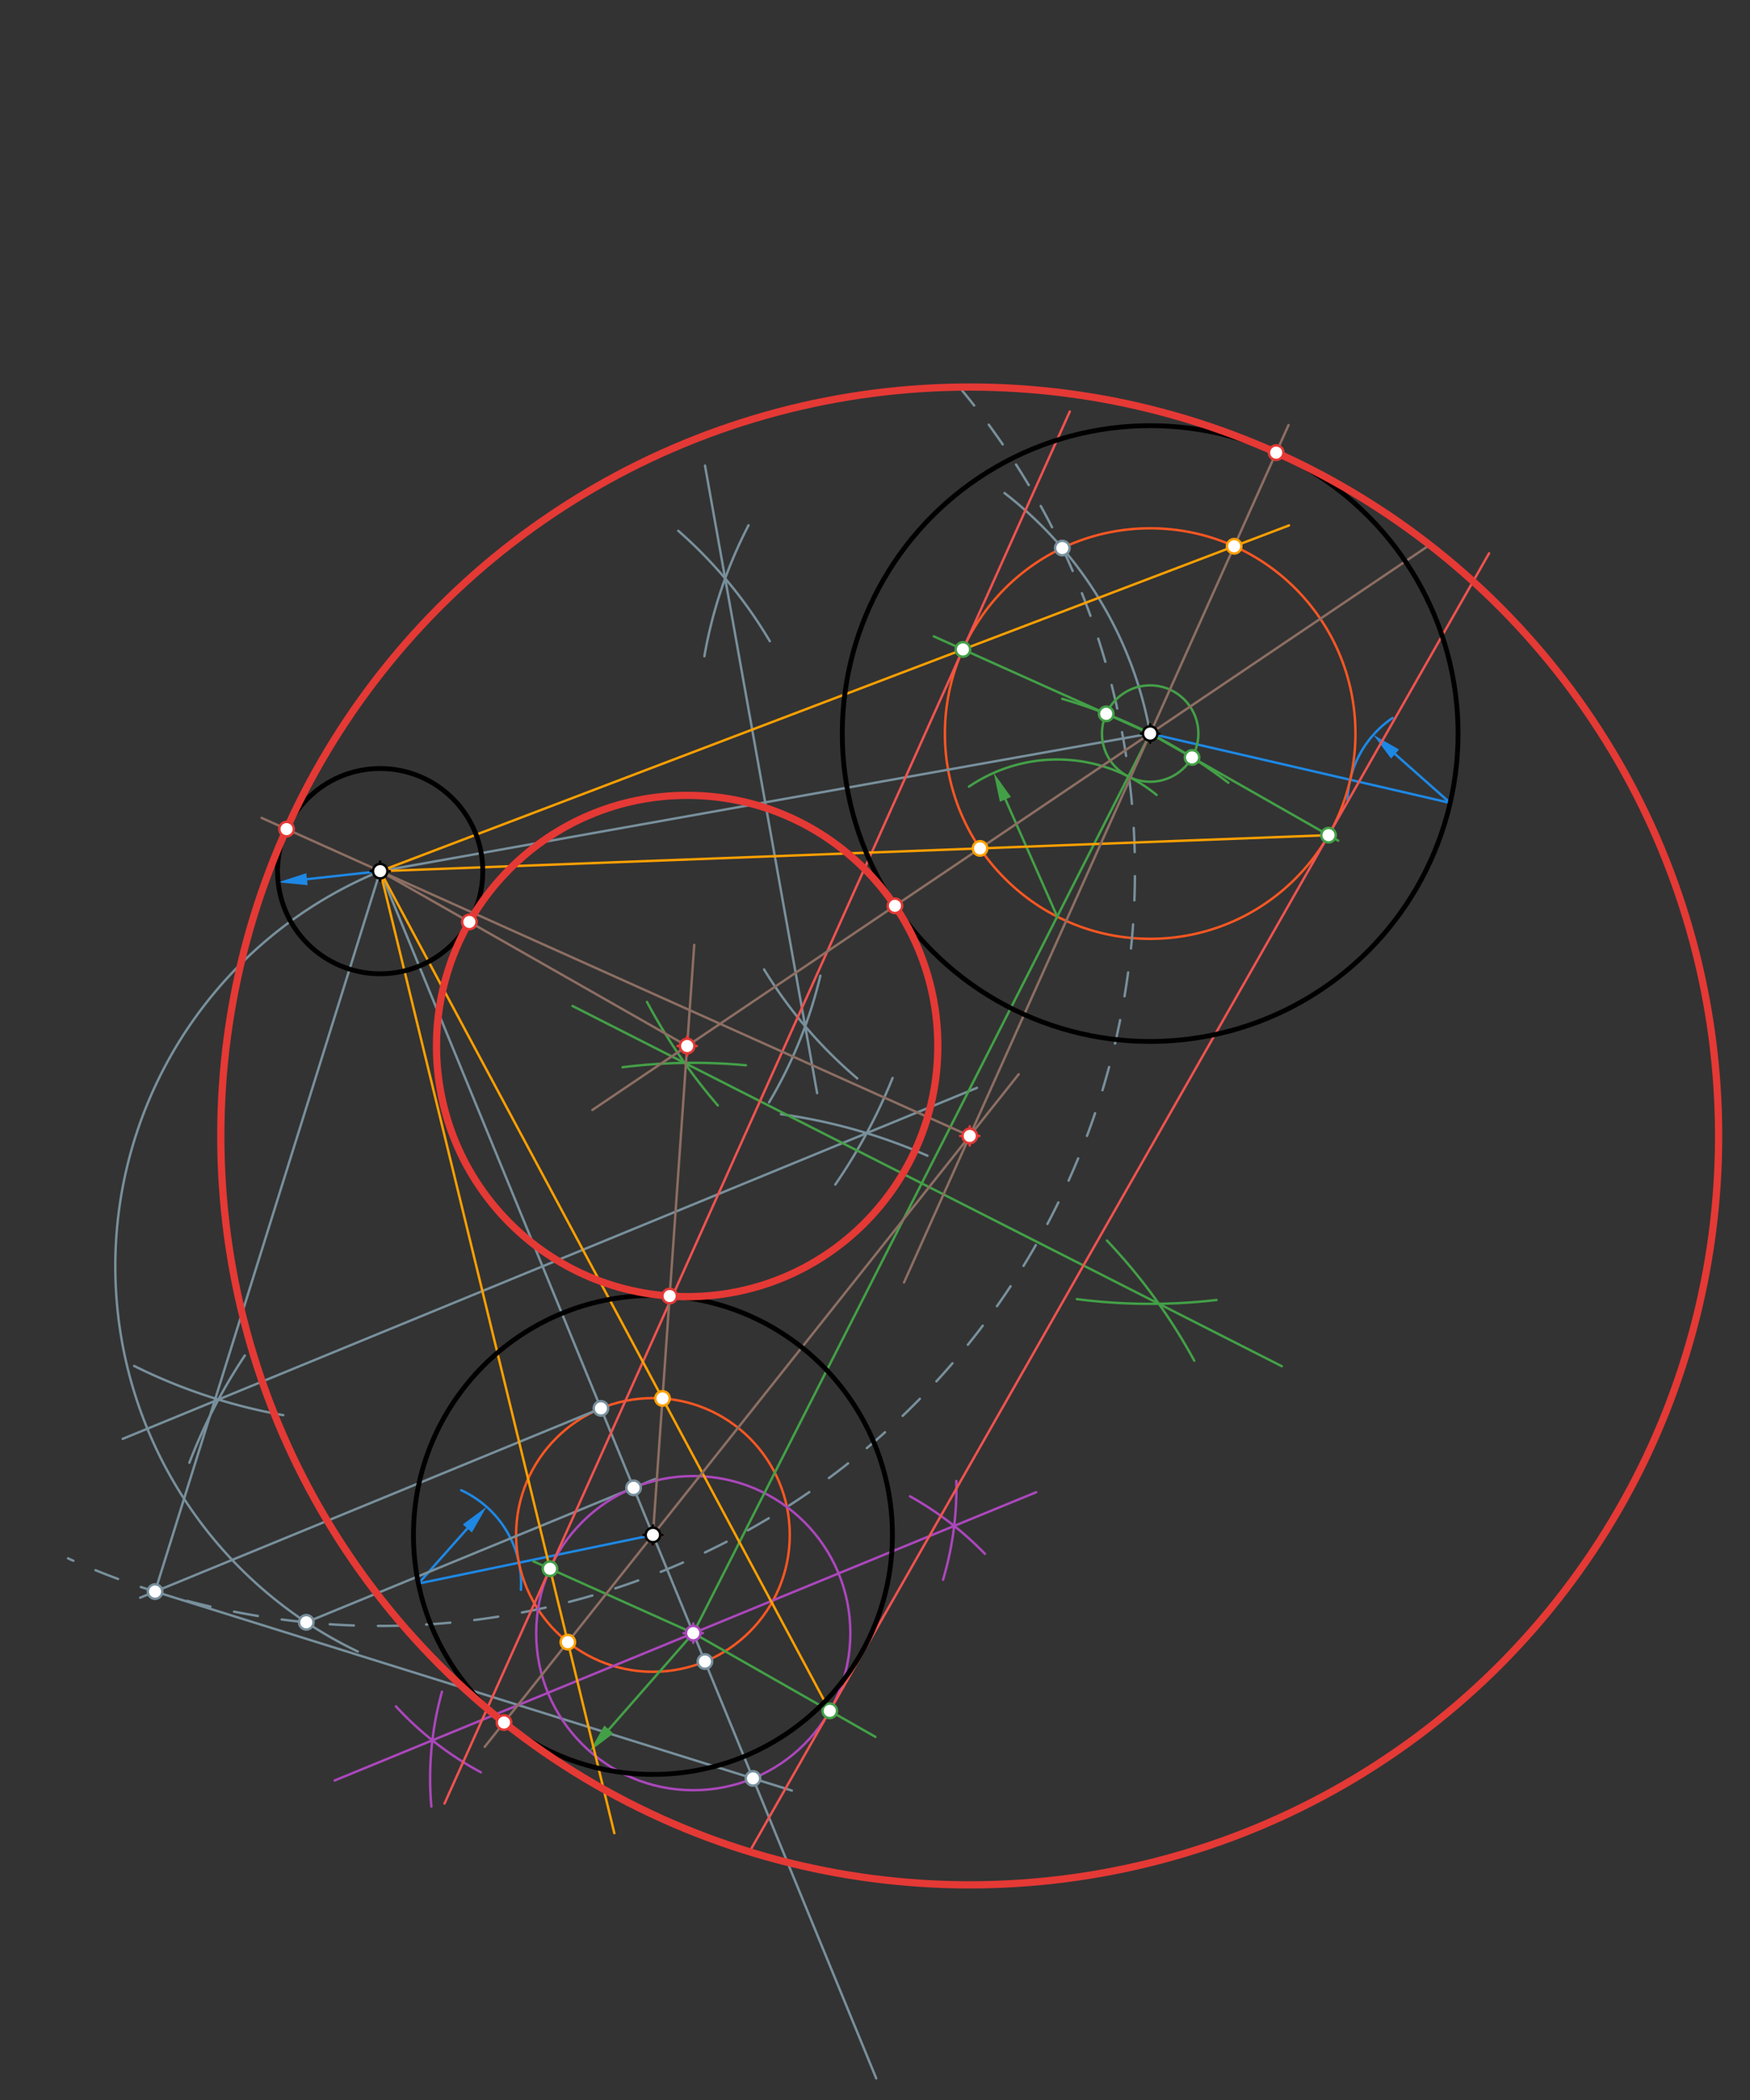 <svg xmlns="http://www.w3.org/2000/svg" class="svg--816" height="100%" preserveAspectRatio="xMidYMid meet" viewBox="0 0 725 870" width="100%"><rect x="0" y="0" width="725" height="870" fill="#333333" stroke="none"/><defs><marker id="marker-arrow" markerHeight="16" markerUnits="userSpaceOnUse" markerWidth="24" orient="auto-start-reverse" refX="24" refY="4" viewBox="0 0 24 8"><path d="M 0 0 L 24 4 L 0 8 z" stroke="inherit"></path></marker></defs><g class="aux-layer--949"><g class="element--733"><line stroke="#1E88E5" stroke-dasharray="none" stroke-linecap="round" stroke-width="1" x1="157.5" x2="127.162" y1="360.906" y2="364.229"></line><path d="M115.233,365.535 l12,2.5 l0,-5 z" fill="#1E88E5" stroke="#1E88E5" stroke-width="0" transform="rotate(353.75, 115.233, 365.535)"></path></g><g class="element--733"><line stroke="#1E88E5" stroke-dasharray="none" stroke-linecap="round" stroke-width="1" x1="476.5" x2="600.783" y1="303.906" y2="332.632"></line></g><g class="element--733"><path d="M 576.892 297.458 A 42.52 42.52 0 0 0 558.275 331.624" fill="none" stroke="#1E88E5" stroke-dasharray="none" stroke-linecap="round" stroke-width="1"></path></g><g class="element--733"><line stroke="#1E88E5" stroke-dasharray="none" stroke-linecap="round" stroke-width="1" x1="600.783" x2="577.947" y1="332.632" y2="312.384"></line><path d="M568.968,304.423 l12,2.5 l0,-5 z" fill="#1E88E5" stroke="#1E88E5" stroke-width="0" transform="rotate(41.563, 568.968, 304.423)"></path></g><g class="element--733"><line stroke="#1E88E5" stroke-dasharray="none" stroke-linecap="round" stroke-width="1" x1="270.5" x2="173.352" y1="635.906" y2="656.041"></line></g><g class="element--733"><path d="M 191.071 617.389 A 42.52 42.52 0 0 1 215.792 658.648" fill="none" stroke="#1E88E5" stroke-dasharray="none" stroke-linecap="round" stroke-width="1"></path></g><g class="element--733"><line stroke="#1E88E5" stroke-dasharray="none" stroke-linecap="round" stroke-width="1" x1="173.352" x2="193.617" y1="656.041" y2="633.22"></line><path d="M201.585,624.247 l12,2.5 l0,-5 z" fill="#1E88E5" stroke="#1E88E5" stroke-width="0" transform="rotate(131.606, 201.585, 624.247)"></path></g><g class="element--733"><g class="center--a87"><line x1="472.5" y1="303.906" x2="480.5" y2="303.906" stroke="#FF5722" stroke-width="1" stroke-linecap="round"></line><line x1="476.5" y1="299.906" x2="476.5" y2="307.906" stroke="#FF5722" stroke-width="1" stroke-linecap="round"></line><circle class="hit--87b" cx="476.5" cy="303.906" r="4" stroke="none" fill="transparent"></circle></g><circle cx="476.5" cy="303.906" fill="none" r="85.039" stroke="#FF5722" stroke-dasharray="none" stroke-width="1"></circle></g><g class="element--733"><g class="center--a87"><line x1="266.5" y1="635.906" x2="274.5" y2="635.906" stroke="#FF5722" stroke-width="1" stroke-linecap="round"></line><line x1="270.5" y1="631.906" x2="270.5" y2="639.906" stroke="#FF5722" stroke-width="1" stroke-linecap="round"></line><circle class="hit--87b" cx="270.5" cy="635.906" r="4" stroke="none" fill="transparent"></circle></g><circle cx="270.5" cy="635.906" fill="none" r="56.693" stroke="#FF5722" stroke-dasharray="none" stroke-width="1"></circle></g><g class="element--733"><line stroke="#78909C" stroke-dasharray="none" stroke-linecap="round" stroke-width="1" x1="157.5" x2="476.5" y1="360.906" y2="303.906"></line></g><g class="element--733"><path d="M 281 219.906 A 187.439 187.439 0 0 1 318.917 265.629" fill="none" stroke="#78909C" stroke-dasharray="none" stroke-linecap="round" stroke-width="1"></path></g><g class="element--733"><path d="M 310.101 217.625 A 187.438 187.438 0 0 0 291.819 271.875" fill="none" stroke="#78909C" stroke-dasharray="none" stroke-linecap="round" stroke-width="1"></path></g><g class="element--733"><path d="M 339.864 404.223 A 187.438 187.438 0 0 1 318.61 456.701" fill="none" stroke="#78909C" stroke-dasharray="none" stroke-linecap="round" stroke-width="1"></path></g><g class="element--733"><path d="M 316.552 401.629 A 187.438 187.438 0 0 0 355.159 446.768" fill="none" stroke="#78909C" stroke-dasharray="none" stroke-linecap="round" stroke-width="1"></path></g><g class="element--733"><line stroke="#78909C" stroke-dasharray="none" stroke-linecap="round" stroke-width="1" x1="300.424" x2="338.528" y1="239.638" y2="452.884"></line></g><g class="element--733"><line stroke="#78909C" stroke-dasharray="none" stroke-linecap="round" stroke-width="1" x1="300.424" x2="292.072" y1="239.638" y2="192.893"></line></g><g class="element--733"><path d="M 476.5 303.906 A 162.026 162.026 0 0 0 416.162 204.268" fill="none" stroke="#78909C" stroke-dasharray="none" stroke-linecap="round" stroke-width="1"></path></g><g class="element--733"><path d="M 397.288 160.207 A 312.695 312.695 0 0 1 28.181 645.608" fill="none" stroke="#78909C" stroke-dasharray="10" stroke-linecap="round" stroke-width="1"></path></g><g class="element--733"><line stroke="#78909C" stroke-dasharray="none" stroke-linecap="round" stroke-width="1" x1="157.5" x2="270.5" y1="360.906" y2="635.906"></line></g><g class="element--733"><line stroke="#78909C" stroke-dasharray="none" stroke-linecap="round" stroke-width="1" x1="270.5" x2="363.002" y1="635.906" y2="861.022"></line></g><g class="element--733"><line stroke="#78909C" stroke-dasharray="none" stroke-linecap="round" stroke-width="1" x1="248.953" x2="58.068" y1="583.468" y2="661.904"></line></g><g class="element--733"><line stroke="#78909C" stroke-dasharray="none" stroke-linecap="round" stroke-width="1" x1="157.5" x2="64.236" y1="360.906" y2="659.369"></line></g><g class="element--733"><line stroke="#78909C" stroke-dasharray="none" stroke-linecap="round" stroke-width="1" x1="64.236" x2="328.033" y1="659.369" y2="741.801"></line></g><g class="element--733"><path d="M 369.786 446.591 A 228.926 228.926 0 0 1 346.047 490.741" fill="none" stroke="#78909C" stroke-dasharray="none" stroke-linecap="round" stroke-width="1"></path></g><g class="element--733"><path d="M 323.543 461.596 A 228.926 228.926 0 0 1 384.244 478.805" fill="none" stroke="#78909C" stroke-dasharray="none" stroke-linecap="round" stroke-width="1"></path></g><g class="element--733"><path d="M 55.598 565.902 A 228.926 228.926 0 0 0 117.34 586.282" fill="none" stroke="#78909C" stroke-dasharray="none" stroke-linecap="round" stroke-width="1"></path></g><g class="element--733"><path d="M 101.437 561.559 A 228.926 228.926 0 0 0 78.451 605.983" fill="none" stroke="#78909C" stroke-dasharray="none" stroke-linecap="round" stroke-width="1"></path></g><g class="element--733"><line stroke="#78909C" stroke-dasharray="none" stroke-linecap="round" stroke-width="1" x1="359.059" x2="50.832" y1="469.446" y2="596.1"></line></g><g class="element--733"><line stroke="#78909C" stroke-dasharray="none" stroke-linecap="round" stroke-width="1" x1="359.059" x2="404.741" y1="469.446" y2="450.675"></line></g><g class="element--733"><path d="M 157.5 360.907 A 177.001 177.001 0 0 0 148.22 684.215" fill="none" stroke="#78909C" stroke-dasharray="none" stroke-linecap="round" stroke-width="1"></path></g><g class="element--733"><line stroke="#78909C" stroke-dasharray="none" stroke-linecap="round" stroke-width="1" x1="126.893" x2="271.285" y1="672.1" y2="612.768"></line></g><g class="element--733"><path d="M 377 619.906 A 133.753 133.753 0 0 1 408.042 643.738" fill="none" stroke="#AB47BC" stroke-dasharray="none" stroke-linecap="round" stroke-width="1"></path></g><g class="element--733"><path d="M 396.202 613.541 A 133.753 133.753 0 0 1 390.696 654.47" fill="none" stroke="#AB47BC" stroke-dasharray="none" stroke-linecap="round" stroke-width="1"></path></g><g class="element--733"><path d="M 183.112 700.842 A 133.753 133.753 0 0 0 178.702 748.408" fill="none" stroke="#AB47BC" stroke-dasharray="none" stroke-linecap="round" stroke-width="1"></path></g><g class="element--733"><path d="M 164.028 706.925 A 133.753 133.753 0 0 0 199.2 734.224" fill="none" stroke="#AB47BC" stroke-dasharray="none" stroke-linecap="round" stroke-width="1"></path></g><g class="element--733"><line stroke="#AB47BC" stroke-dasharray="none" stroke-linecap="round" stroke-width="1" x1="179.129" x2="429.263" y1="720.993" y2="618.211"></line></g><g class="element--733"><line stroke="#AB47BC" stroke-dasharray="none" stroke-linecap="round" stroke-width="1" x1="179.129" x2="138.652" y1="720.993" y2="737.626"></line></g><g class="element--733"><g class="center--a87"><line x1="283.213" y1="676.581" x2="291.213" y2="676.581" stroke="#AB47BC" stroke-width="1" stroke-linecap="round"></line><line x1="287.213" y1="672.581" x2="287.213" y2="680.581" stroke="#AB47BC" stroke-width="1" stroke-linecap="round"></line><circle class="hit--87b" cx="287.213" cy="676.581" r="4" stroke="none" fill="transparent"></circle></g><circle cx="287.213" cy="676.581" fill="none" r="65.077" stroke="#AB47BC" stroke-dasharray="none" stroke-width="1"></circle></g><g class="element--733"><line stroke="#43A047" stroke-dasharray="none" stroke-linecap="round" stroke-width="1" x1="287.213" x2="476.5" y1="676.581" y2="303.906"></line></g><g class="element--733"><path d="M 446.112 538.203 A 236.259 236.259 0 0 0 503.97 538.563" fill="none" stroke="#43A047" stroke-dasharray="none" stroke-linecap="round" stroke-width="1"></path></g><g class="element--733"><path d="M 458.584 513.944 A 236.259 236.259 0 0 1 494.755 563.688" fill="none" stroke="#43A047" stroke-dasharray="none" stroke-linecap="round" stroke-width="1"></path></g><g class="element--733"><path d="M 297.376 457.962 A 236.259 236.259 0 0 1 268.036 415.087" fill="none" stroke="#43A047" stroke-dasharray="none" stroke-linecap="round" stroke-width="1"></path></g><g class="element--733"><path d="M 257.905 442.146 A 236.259 236.259 0 0 1 309.033 441.331" fill="none" stroke="#43A047" stroke-dasharray="none" stroke-linecap="round" stroke-width="1"></path></g><g class="element--733"><line stroke="#43A047" stroke-dasharray="none" stroke-linecap="round" stroke-width="1" x1="283.622" x2="531.052" y1="440.349" y2="566.022"></line></g><g class="element--733"><line stroke="#43A047" stroke-dasharray="none" stroke-linecap="round" stroke-width="1" x1="283.622" x2="237.184" y1="440.349" y2="416.762"></line></g><g class="element--733"><line stroke="#43A047" stroke-dasharray="none" stroke-linecap="round" stroke-width="1" x1="287.213" x2="252.237" y1="676.581" y2="716.504"></line><path d="M244.33,725.53 l12,2.5 l0,-5 z" fill="#43A047" stroke="#43A047" stroke-width="0" transform="rotate(311.221, 244.33, 725.53)"></path></g><g class="element--733"><path d="M 401.444 325.879 A 65.078 65.078 0 0 1 479.166 329.331" fill="none" stroke="#43A047" stroke-dasharray="none" stroke-linecap="round" stroke-width="1"></path></g><g class="element--733"><line stroke="#43A047" stroke-dasharray="none" stroke-linecap="round" stroke-width="1" x1="437.99" x2="416.538" y1="379.726" y2="331.177"></line><path d="M411.688,320.2 l12,2.5 l0,-5 z" fill="#43A047" stroke="#43A047" stroke-width="0" transform="rotate(66.161, 411.688, 320.2)"></path></g><g class="element--733"><g class="center--a87"><line x1="472.5" y1="303.906" x2="480.5" y2="303.906" stroke="#43A047" stroke-width="1" stroke-linecap="round"></line><line x1="476.5" y1="299.906" x2="476.5" y2="307.906" stroke="#43A047" stroke-width="1" stroke-linecap="round"></line><circle class="hit--87b" cx="476.5" cy="303.906" r="4" stroke="none" fill="transparent"></circle></g><circle cx="476.5" cy="303.906" fill="none" r="19.962" stroke="#43A047" stroke-dasharray="none" stroke-width="1"></circle></g><g class="element--733"><path d="M 440.081 289.522 A 208.996 208.996 0 0 1 508.878 324.277" fill="none" stroke="#43A047" stroke-dasharray="none" stroke-linecap="round" stroke-width="1"></path></g><g class="element--733"><line stroke="#43A047" stroke-dasharray="none" stroke-linecap="round" stroke-width="1" x1="476.5" x2="493.846" y1="303.906" y2="313.785"></line></g><g class="element--733"><line stroke="#43A047" stroke-dasharray="none" stroke-linecap="round" stroke-width="1" x1="493.846" x2="554.393" y1="313.785" y2="348.27"></line></g><g class="element--733"><line stroke="#43A047" stroke-dasharray="none" stroke-linecap="round" stroke-width="1" x1="476.5" x2="458.291" y1="303.906" y2="295.726"></line></g><g class="element--733"><line stroke="#43A047" stroke-dasharray="none" stroke-linecap="round" stroke-width="1" x1="458.291" x2="386.858" y1="295.726" y2="263.639"></line></g><g class="element--733"><line stroke="#43A047" stroke-dasharray="none" stroke-linecap="round" stroke-width="1" x1="287.213" x2="362.669" y1="676.581" y2="719.557"></line></g><g class="element--733"><line stroke="#43A047" stroke-dasharray="none" stroke-linecap="round" stroke-width="1" x1="287.213" x2="220.99" y1="676.581" y2="646.833"></line></g><g class="element--733"><line stroke="#EF5350" stroke-dasharray="none" stroke-linecap="round" stroke-width="1" x1="550.395" x2="343.762" y1="345.993" y2="708.788"></line></g><g class="element--733"><line stroke="#EF5350" stroke-dasharray="none" stroke-linecap="round" stroke-width="1" x1="398.928" x2="227.85" y1="269.06" y2="649.915"></line></g><g class="element--733"><line stroke="#EF5350" stroke-dasharray="none" stroke-linecap="round" stroke-width="1" x1="550.395" x2="616.908" y1="345.993" y2="229.211"></line></g><g class="element--733"><line stroke="#EF5350" stroke-dasharray="none" stroke-linecap="round" stroke-width="1" x1="343.762" x2="310.334" y1="708.788" y2="767.48"></line></g><g class="element--733"><line stroke="#EF5350" stroke-dasharray="none" stroke-linecap="round" stroke-width="1" x1="398.927" x2="443.203" y1="269.062" y2="170.495"></line></g><g class="element--733"><line stroke="#EF5350" stroke-dasharray="none" stroke-linecap="round" stroke-width="1" x1="227.85" x2="184.153" y1="649.915" y2="747.194"></line></g><g class="element--733"><line stroke="#FFA000" stroke-dasharray="none" stroke-linecap="round" stroke-width="1" x1="157.5" x2="550.395" y1="360.908" y2="345.993"></line></g><g class="element--733"><line stroke="#FFA000" stroke-dasharray="none" stroke-linecap="round" stroke-width="1" x1="157.5" x2="343.762" y1="360.908" y2="708.788"></line></g><g class="element--733"><line stroke="#FFA000" stroke-dasharray="none" stroke-linecap="round" stroke-width="1" x1="157.5" x2="398.927" y1="360.908" y2="269.062"></line></g><g class="element--733"><line stroke="#FFA000" stroke-dasharray="none" stroke-linecap="round" stroke-width="1" x1="398.927" x2="534.009" y1="269.062" y2="217.673"></line></g><g class="element--733"><line stroke="#FFA000" stroke-dasharray="none" stroke-linecap="round" stroke-width="1" x1="157.5" x2="227.85" y1="360.908" y2="649.915"></line></g><g class="element--733"><line stroke="#FFA000" stroke-dasharray="none" stroke-linecap="round" stroke-width="1" x1="227.85" x2="254.515" y1="649.915" y2="759.458"></line></g><g class="element--733"><line stroke="#8D6E63" stroke-dasharray="none" stroke-linecap="round" stroke-width="1" x1="476.5" x2="406.009" y1="303.906" y2="351.474"></line></g><g class="element--733"><line stroke="#8D6E63" stroke-dasharray="none" stroke-linecap="round" stroke-width="1" x1="406.009" x2="245.419" y1="351.474" y2="459.84"></line></g><g class="element--733"><line stroke="#8D6E63" stroke-dasharray="none" stroke-linecap="round" stroke-width="1" x1="476.5" x2="592.575" y1="303.906" y2="225.578"></line></g><g class="element--733"><line stroke="#8D6E63" stroke-dasharray="none" stroke-linecap="round" stroke-width="1" x1="270.5" x2="274.459" y1="635.906" y2="579.352"></line></g><g class="element--733"><line stroke="#8D6E63" stroke-dasharray="none" stroke-linecap="round" stroke-width="1" x1="274.459" x2="287.614" y1="579.352" y2="391.439"></line></g><g class="element--733"><line stroke="#8D6E63" stroke-dasharray="none" stroke-linecap="round" stroke-width="1" x1="284.68" x2="157.5" y1="433.347" y2="360.908"></line></g><g class="element--733"><line stroke="#8D6E63" stroke-dasharray="none" stroke-linecap="round" stroke-width="1" x1="511.298" x2="476.5" y1="226.313" y2="303.906"></line></g><g class="element--733"><line stroke="#8D6E63" stroke-dasharray="none" stroke-linecap="round" stroke-width="1" x1="511.298" x2="533.818" y1="226.313" y2="176.098"></line></g><g class="element--733"><line stroke="#8D6E63" stroke-dasharray="none" stroke-linecap="round" stroke-width="1" x1="476.5" x2="374.518" y1="303.906" y2="531.308"></line></g><g class="element--733"><line stroke="#8D6E63" stroke-dasharray="none" stroke-linecap="round" stroke-width="1" x1="235.248" x2="270.5" y1="680.307" y2="635.906"></line></g><g class="element--733"><line stroke="#8D6E63" stroke-dasharray="none" stroke-linecap="round" stroke-width="1" x1="270.5" x2="422.045" y1="635.906" y2="445.033"></line></g><g class="element--733"><line stroke="#8D6E63" stroke-dasharray="none" stroke-linecap="round" stroke-width="1" x1="401.74" x2="157.5" y1="470.608" y2="360.908"></line></g><g class="element--733"><line stroke="#8D6E63" stroke-dasharray="none" stroke-linecap="round" stroke-width="1" x1="157.5" x2="108.39" y1="360.908" y2="338.85"></line></g><g class="element--733"><line stroke="#8D6E63" stroke-dasharray="none" stroke-linecap="round" stroke-width="1" x1="235.248" x2="200.816" y1="680.307" y2="723.675"></line></g><g class="element--733"><circle cx="440.098" cy="227.052" r="3" stroke="#78909C" stroke-width="1" fill="#ffffff"></circle>}</g><g class="element--733"><circle cx="248.953" cy="583.468" r="3" stroke="#78909C" stroke-width="1" fill="#ffffff"></circle>}</g><g class="element--733"><circle cx="64.236" cy="659.369" r="3" stroke="#78909C" stroke-width="1" fill="#ffffff"></circle>}</g><g class="element--733"><circle cx="311.948" cy="736.774" r="3" stroke="#78909C" stroke-width="1" fill="#ffffff"></circle>}</g><g class="element--733"><circle cx="292.047" cy="688.345" r="3" stroke="#78909C" stroke-width="1" fill="#ffffff"></circle>}</g><g class="element--733"><circle cx="126.893" cy="672.1" r="3" stroke="#78909C" stroke-width="1" fill="#ffffff"></circle>}</g><g class="element--733"><circle cx="262.479" cy="616.387" r="3" stroke="#78909C" stroke-width="1" fill="#ffffff"></circle>}</g><g class="element--733"><circle cx="287.213" cy="676.581" r="3" stroke="#AB47BC" stroke-width="1" fill="#ffffff"></circle>}</g><g class="element--733"><circle cx="493.846" cy="313.785" r="3" stroke="#43A047" stroke-width="1" fill="#ffffff"></circle>}</g><g class="element--733"><circle cx="458.291" cy="295.726" r="3" stroke="#43A047" stroke-width="1" fill="#ffffff"></circle>}</g><g class="element--733"><circle cx="550.395" cy="345.993" r="3" stroke="#43A047" stroke-width="1" fill="#ffffff"></circle>}</g><g class="element--733"><circle cx="398.928" cy="269.06" r="3" stroke="#43A047" stroke-width="1" fill="#ffffff"></circle>}</g><g class="element--733"><circle cx="343.762" cy="708.788" r="3" stroke="#43A047" stroke-width="1" fill="#ffffff"></circle>}</g><g class="element--733"><circle cx="227.85" cy="649.915" r="3" stroke="#43A047" stroke-width="1" fill="#ffffff"></circle>}</g><g class="element--733"><circle cx="406.009" cy="351.474" r="3" stroke="#FFA000" stroke-width="1" fill="#ffffff"></circle>}</g><g class="element--733"><circle cx="274.459" cy="579.352" r="3" stroke="#FFA000" stroke-width="1" fill="#ffffff"></circle>}</g><g class="element--733"><circle cx="511.298" cy="226.313" r="3" stroke="#FFA000" stroke-width="1" fill="#ffffff"></circle>}</g><g class="element--733"><circle cx="235.248" cy="680.307" r="3" stroke="#FFA000" stroke-width="1" fill="#ffffff"></circle>}</g></g><g class="main-layer--75a"><g class="element--733"><g class="center--a87"><line x1="153.5" y1="360.906" x2="161.5" y2="360.906" stroke="#000000" stroke-width="1" stroke-linecap="round"></line><line x1="157.5" y1="356.906" x2="157.5" y2="364.906" stroke="#000000" stroke-width="1" stroke-linecap="round"></line><circle class="hit--87b" cx="157.5" cy="360.906" r="4" stroke="none" fill="transparent"></circle></g><circle cx="157.5" cy="360.906" fill="none" r="42.52" stroke="#000000" stroke-dasharray="none" stroke-width="2"></circle></g><g class="element--733"><g class="center--a87"><line x1="472.5" y1="303.906" x2="480.5" y2="303.906" stroke="#000000" stroke-width="1" stroke-linecap="round"></line><line x1="476.5" y1="299.906" x2="476.5" y2="307.906" stroke="#000000" stroke-width="1" stroke-linecap="round"></line><circle class="hit--87b" cx="476.5" cy="303.906" r="4" stroke="none" fill="transparent"></circle></g><circle cx="476.5" cy="303.906" fill="none" r="127.559" stroke="#000000" stroke-dasharray="none" stroke-width="2"></circle></g><g class="element--733"><g class="center--a87"><line x1="266.5" y1="635.906" x2="274.5" y2="635.906" stroke="#000000" stroke-width="1" stroke-linecap="round"></line><line x1="270.5" y1="631.906" x2="270.5" y2="639.906" stroke="#000000" stroke-width="1" stroke-linecap="round"></line><circle class="hit--87b" cx="270.5" cy="635.906" r="4" stroke="none" fill="transparent"></circle></g><circle cx="270.5" cy="635.906" fill="none" r="99.213" stroke="#000000" stroke-dasharray="none" stroke-width="2"></circle></g><g class="element--733"><g class="center--a87"><line x1="280.68" y1="433.347" x2="288.68" y2="433.347" stroke="#E53935" stroke-width="1" stroke-linecap="round"></line><line x1="284.68" y1="429.347" x2="284.68" y2="437.347" stroke="#E53935" stroke-width="1" stroke-linecap="round"></line><circle class="hit--87b" cx="284.68" cy="433.347" r="4" stroke="none" fill="transparent"></circle></g><circle cx="284.68" cy="433.347" fill="none" r="103.844" stroke="#E53935" stroke-dasharray="none" stroke-width="3"></circle></g><g class="element--733"><g class="center--a87"><line x1="397.74" y1="470.608" x2="405.74" y2="470.608" stroke="#E53935" stroke-width="1" stroke-linecap="round"></line><line x1="401.74" y1="466.608" x2="401.74" y2="474.608" stroke="#E53935" stroke-width="1" stroke-linecap="round"></line><circle class="hit--87b" cx="401.74" cy="470.608" r="4" stroke="none" fill="transparent"></circle></g><circle cx="401.74" cy="470.608" fill="none" r="310.265" stroke="#E53935" stroke-dasharray="none" stroke-width="3"></circle></g><g class="element--733"><circle cx="157.5" cy="360.906" r="3" stroke="#000000" stroke-width="1" fill="#ffffff"></circle>}</g><g class="element--733"><circle cx="476.5" cy="303.906" r="3" stroke="#000000" stroke-width="1" fill="#ffffff"></circle>}</g><g class="element--733"><circle cx="270.5" cy="635.906" r="3" stroke="#000000" stroke-width="1" fill="#ffffff"></circle>}</g><g class="element--733"><circle cx="284.68" cy="433.347" r="3" stroke="#E53935" stroke-width="1" fill="#ffffff"></circle>}</g><g class="element--733"><circle cx="194.446" cy="381.952" r="3" stroke="#E53935" stroke-width="1" fill="#ffffff"></circle>}</g><g class="element--733"><circle cx="277.428" cy="536.936" r="3" stroke="#E53935" stroke-width="1" fill="#ffffff"></circle>}</g><g class="element--733"><circle cx="370.763" cy="375.258" r="3" stroke="#E53935" stroke-width="1" fill="#ffffff"></circle>}</g><g class="element--733"><circle cx="401.74" cy="470.608" r="3" stroke="#E53935" stroke-width="1" fill="#ffffff"></circle>}</g><g class="element--733"><circle cx="118.712" cy="343.487" r="3" stroke="#E53935" stroke-width="1" fill="#ffffff"></circle>}</g><g class="element--733"><circle cx="528.697" cy="187.516" r="3" stroke="#E53935" stroke-width="1" fill="#ffffff"></circle>}</g><g class="element--733"><circle cx="208.809" cy="713.607" r="3" stroke="#E53935" stroke-width="1" fill="#ffffff"></circle>}</g></g><g class="snaps-layer--ac6"></g><g class="temp-layer--52d"></g></svg>